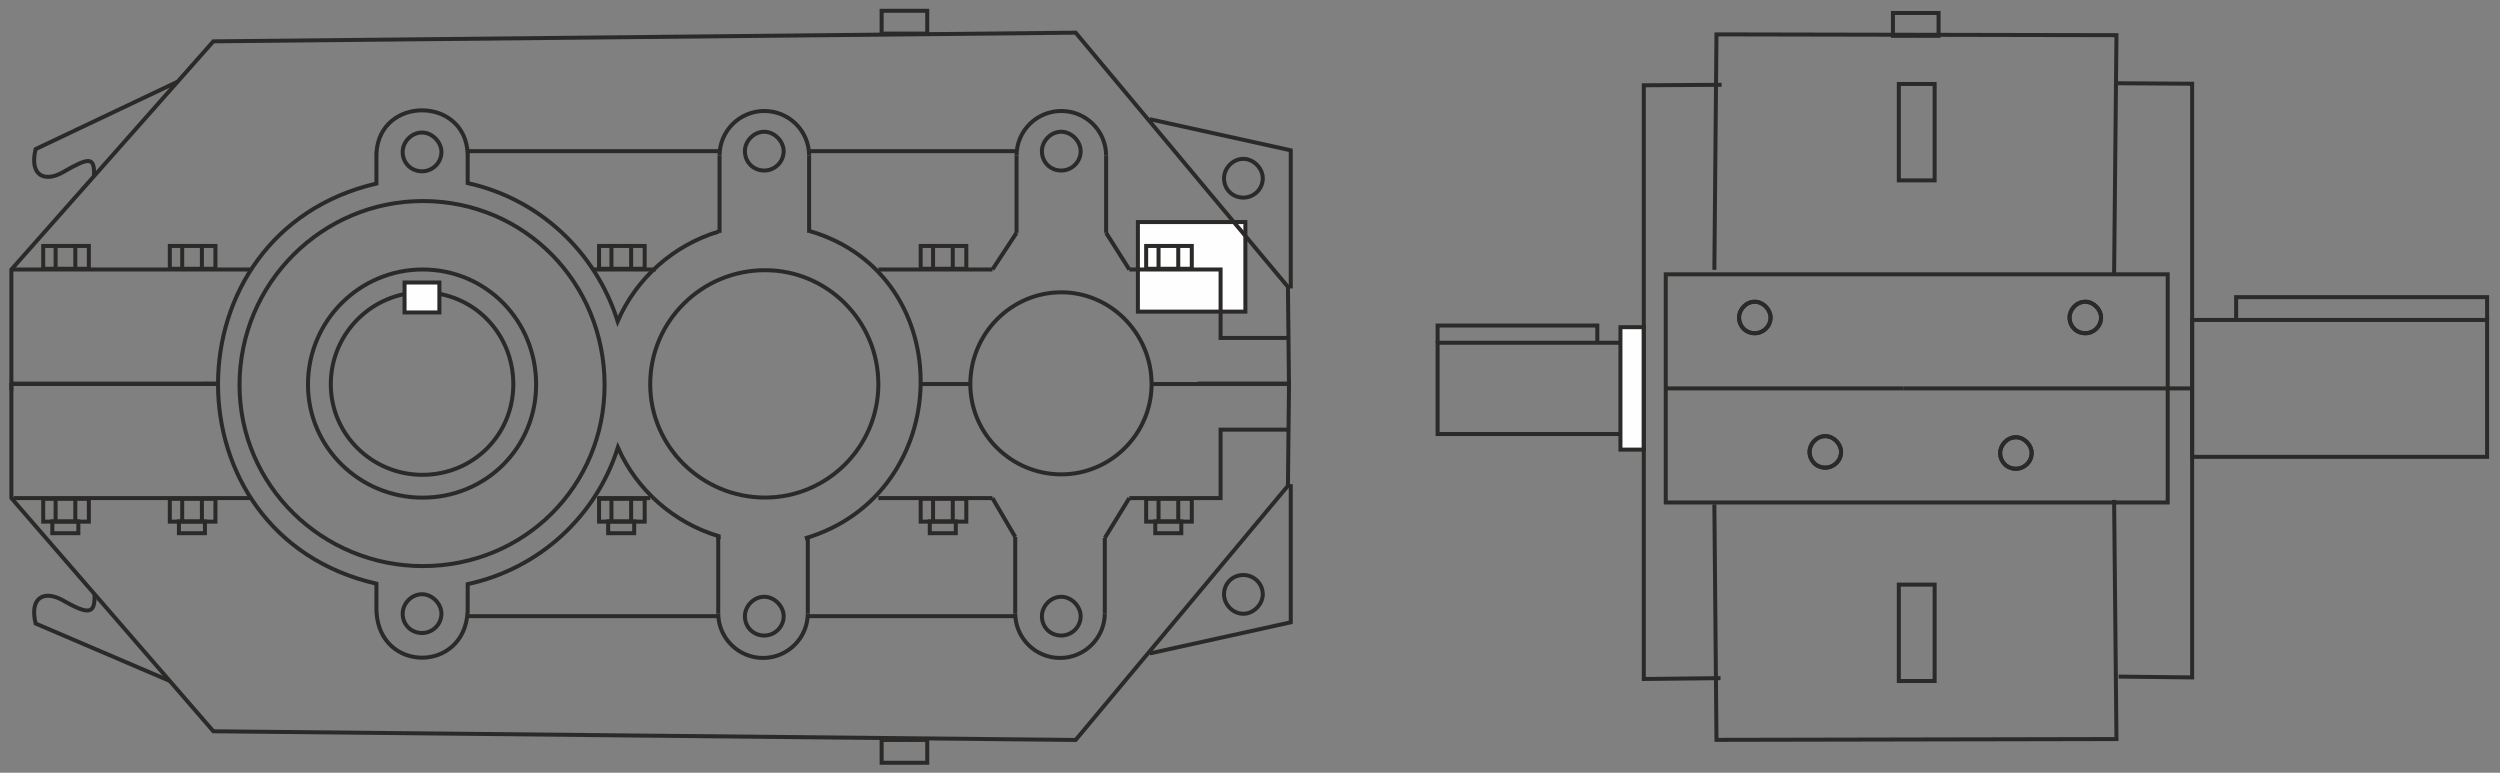 <?xml version="1.0" encoding="UTF-8"?> <svg xmlns="http://www.w3.org/2000/svg" xmlns:xlink="http://www.w3.org/1999/xlink" xml:space="preserve" width="110mm" height="34mm" version="1.1" style="shape-rendering:geometricPrecision; text-rendering:geometricPrecision; image-rendering:optimizeQuality; fill-rule:evenodd; clip-rule:evenodd" viewBox="0 0 11000 3400"><rect x="0" y="0" width="11000" height="3400" fill="#808080" stroke="none"/> <defs> <style type="text/css"> .str0 {stroke:#2B2A29;stroke-width:17.64;stroke-miterlimit:22.926} .fil1 {fill:none} .fil0 {fill:#FEFEFE} </style> </defs> <g id="Слой_x0020_1">  <g id="_1908364329984"> <polygon class="fil0 str0" points="5006.75,977.04 5479.67,977.04 5479.67,1371.14 5006.75,1371.14 "></polygon> <polyline class="fil1 str0" points="50.05,1717.51 50.05,1185.77 938.8,181.89 4732.83,143.73 5666.9,1262.18 5671.75,1717.51 "></polyline> <polyline class="fil1 str0" points="50.05,1682 50.05,2191.61 938.8,3217.62 4732.83,3255.78 5666.9,2137.34 5671.75,1682 "></polyline> <path class="fil1 str0" d="M2258.58 1690.91c0,221.66 -175.98,398.34 -399.95,398.34 -220.77,0 -403.15,-176.68 -403.15,-398.34 0,-224.87 182.38,-404.76 403.15,-404.76 223.97,0 399.95,179.89 399.95,404.76z"></path> <path class="fil1 str0" d="M2358.97 1691.72c0,277.07 -219.97,497.92 -499.94,497.92 -275.96,0 -503.94,-220.85 -503.94,-497.92 0,-281.09 227.98,-505.96 503.94,-505.96 279.97,0 499.94,224.87 499.94,505.96z"></path> <path class="fil1 str0" d="M2660.13 1694.12c0,443.31 -351.95,796.68 -799.9,796.68 -441.54,0 -806.29,-353.37 -806.29,-796.68 0,-449.74 364.75,-809.53 806.29,-809.53 447.95,0 799.9,359.79 799.9,809.53z"></path> <path class="fil1 str0" d="M3563.62 1016.92c665.02,195.57 641.56,1157.26 -22.25,1352.17m-379.31 3.65l0 -13.51c-198.84,-59.85 -361.08,-204.13 -443.36,-390.26 -95.23,302.2 -344.8,532.72 -660.9,601.23l0 121.67 -0.34 0.25c-14.06,268.93 -386.85,268.87 -400.89,-0.02l-0.32 -0.23 0 -123.66c-931.32,-212.67 -927.13,-1545.08 0,-1760.6l0 -134.94 0.32 -0.22c14.06,-249.25 386.81,-249.31 400.89,-0.01l0.34 0.23 0 132.93c314.97,69.49 563.87,302.65 659.87,607.88 81.94,-188.75 244.72,-334.37 444.39,-394.55"></path> <polygon class="fil0 str0" points="1780.03,1374.85 1780.03,1243.05 1933.28,1243.05 1933.28,1374.85 "></polygon> <path class="fil1 str0" d="M5066.97 1690.2c0,217.83 -179.19,397.02 -397.02,397.02 -221.35,0 -400.53,-179.19 -400.53,-397.02 0,-221.34 179.18,-404.04 400.53,-404.04 217.83,0 397.02,182.7 397.02,404.04z"></path> <path class="fil1 str0" d="M3864.75 1690.76c0,274.7 -223.83,498.53 -498.53,498.53 -278.09,0 -505.31,-223.83 -505.31,-498.53 0,-278.09 227.22,-501.92 505.31,-501.92 274.7,0 498.53,223.83 498.53,501.92z"></path> <line class="fil1 str0" x1="52.22" y1="1185.78" x2="1107.59" y2="1185.78"></line> <line class="fil1 str0" x1="59.68" y1="2191.6" x2="1107.59" y2="2191.6"></line> <line class="fil1 str0" x1="50.05" y1="1687.72" x2="953.54" y2="1687.71"></line> <line class="fil1 str0" x1="50.05" y1="1689.66" x2="953.54" y2="1689.67"></line> <line class="fil1 str0" x1="801.67" y1="1179.92" x2="801.67" y2="1086.28"></line> <line class="fil1 str0" x1="244.66" y1="1179.92" x2="244.66" y2="1086.28"></line> <line class="fil1 str0" x1="2690.34" y1="1179.92" x2="2690.34" y2="1086.28"></line> <line class="fil1 str0" x1="4105.48" y1="1179.92" x2="4105.48" y2="1086.28"></line> <line class="fil1 str0" x1="5097.64" y1="1179.92" x2="5097.63" y2="1086.28"></line> <line class="fil1 str0" x1="801.67" y1="2197.46" x2="801.67" y2="2291.1"></line> <line class="fil1 str0" x1="244.66" y1="2197.46" x2="244.66" y2="2291.1"></line> <line class="fil1 str0" x1="2690.34" y1="2197.46" x2="2690.34" y2="2291.1"></line> <line class="fil1 str0" x1="4105.48" y1="2197.46" x2="4105.48" y2="2291.1"></line> <line class="fil1 str0" x1="5097.64" y1="2197.46" x2="5097.63" y2="2291.1"></line> <line class="fil1 str0" x1="888.38" y1="1179.92" x2="888.37" y2="1086.28"></line> <line class="fil1 str0" x1="331.37" y1="1179.92" x2="331.36" y2="1086.28"></line> <line class="fil1 str0" x1="2777.05" y1="1179.92" x2="2777.04" y2="1086.28"></line> <line class="fil1 str0" x1="4192.19" y1="1179.92" x2="4192.18" y2="1086.28"></line> <line class="fil1 str0" x1="5184.34" y1="1179.92" x2="5184.34" y2="1086.28"></line> <line class="fil1 str0" x1="888.38" y1="2197.46" x2="888.37" y2="2291.1"></line> <line class="fil1 str0" x1="331.37" y1="2197.46" x2="331.36" y2="2291.1"></line> <line class="fil1 str0" x1="2777.05" y1="2197.46" x2="2777.04" y2="2291.1"></line> <line class="fil1 str0" x1="4192.19" y1="2197.46" x2="4192.18" y2="2291.1"></line> <line class="fil1 str0" x1="5184.34" y1="2197.46" x2="5184.34" y2="2291.1"></line> <polyline class="fil1 str0" points="4969.04,2191.61 5370.59,2191.61 5370.59,1890.45 5671.75,1890.45 "></polyline> <polyline class="fil1 str0" points="5058.71,524.41 5679.37,661.37 5679.37,1269.3 "></polyline> <polyline class="fil1 str0" points="5058.71,2875.1 5679.37,2738.14 5679.37,2130.22 "></polyline> <path class="fil1 str0" d="M781.58 359.5l-624.95 296.59c-27.62,116.76 38.23,145.86 115.98,104.12 118.38,-68.11 144.61,-74.66 140.93,14.99"></path> <path class="fil1 str0" d="M746.89 2996.07l-590.26 -252.64c-27.62,-116.76 38.23,-145.86 115.98,-104.13 118.38,68.12 146.82,64.14 143.13,-25.52"></path> <line class="fil1 str0" x1="3864.78" y1="1185.77" x2="4366.71" y2="1185.76"></line> <line class="fil1 str0" x1="3864.78" y1="2191.61" x2="4366.71" y2="2191.62"></line> <line class="fil1 str0" x1="2604.59" y1="1185.77" x2="2885.26" y2="1185.77"></line> <line class="fil1 str0" x1="2629.47" y1="2191.61" x2="2860.9" y2="2191.61"></line> <line class="fil1 str0" x1="5270.2" y1="1687.7" x2="5671.75" y2="1687.7"></line> <line class="fil1 str0" x1="5066.97" y1="1689.68" x2="5671.75" y2="1689.68"></line> <line class="fil1 str0" x1="4050.89" y1="1689.69" x2="4269.41" y2="1689.69"></line> <line class="fil1 str0" x1="2061.23" y1="2711.1" x2="3160.88" y2="2711.1"></line> <line class="fil1 str0" x1="3552.6" y1="2711.1" x2="4467.37" y2="2711.1"></line> <line class="fil1 str0" x1="2057.8" y1="665.06" x2="3166.13" y2="665.06"></line> <line class="fil1 str0" x1="3564.62" y1="665.06" x2="4466.36" y2="665.06"></line> <polygon class="fil1 str0" points="3879.12,47.45 4079.89,47.45 4079.89,147.84 3879.12,147.84 "></polygon> <polygon class="fil1 str0" points="3879.13,3255.77 4079.9,3255.77 4079.9,3356.16 3879.13,3356.16 "></polygon> <polygon class="fil1 str0" points="747.16,1082.18 947.93,1082.18 947.93,1182.57 747.16,1182.57 "></polygon> <polygon class="fil1 str0" points="190.15,1082.18 390.92,1082.18 390.92,1182.57 190.15,1182.57 "></polygon> <polygon class="fil1 str0" points="2635.83,1082.18 2836.6,1082.18 2836.6,1182.57 2635.83,1182.57 "></polygon> <polygon class="fil1 str0" points="4050.97,1082.18 4251.74,1082.18 4251.74,1182.57 4050.97,1182.57 "></polygon> <polygon class="fil1 str0" points="5043.12,1082.18 5243.89,1082.18 5243.89,1182.57 5043.12,1182.57 "></polygon> <polygon class="fil1 str0" points="747.16,2295.2 947.93,2295.2 947.93,2194.81 747.16,2194.81 "></polygon> <polygon class="fil1 str0" points="190.15,2295.2 390.92,2295.2 390.92,2194.81 190.15,2194.81 "></polygon> <polygon class="fil1 str0" points="2635.83,2295.2 2836.6,2295.2 2836.6,2194.81 2635.83,2194.81 "></polygon> <polygon class="fil1 str0" points="4050.97,2295.2 4251.74,2295.2 4251.74,2194.81 4050.97,2194.81 "></polygon> <polygon class="fil1 str0" points="5043.12,2295.2 5243.89,2295.2 5243.89,2194.81 5043.12,2194.81 "></polygon> <polygon class="fil1 str0" points="787.23,2346.07 901.73,2346.07 901.73,2294.15 787.23,2294.15 "></polygon> <polygon class="fil1 str0" points="230.22,2346.07 344.72,2346.07 344.72,2294.15 230.22,2294.15 "></polygon> <polygon class="fil1 str0" points="2675.9,2346.07 2790.4,2346.07 2790.4,2294.15 2675.9,2294.15 "></polygon> <polygon class="fil1 str0" points="4091.04,2346.07 4205.54,2346.07 4205.54,2294.15 4091.04,2294.15 "></polygon> <polygon class="fil1 str0" points="5083.2,2346.07 5197.7,2346.07 5197.7,2294.15 5083.2,2294.15 "></polygon> <path class="fil1 str0" d="M5556.25 784.21c0,48.33 -39.8,85.28 -85.28,85.28 -48.33,0 -85.28,-36.95 -85.28,-85.28 0,-42.64 36.95,-85.28 85.28,-85.28 45.48,0 85.28,42.64 85.28,85.28z"></path> <path class="fil1 str0" d="M5556.25 2615.3c0,-48.33 -39.8,-85.28 -85.28,-85.28 -48.33,0 -85.28,36.95 -85.28,85.28 0,42.64 36.95,85.29 85.28,85.29 45.48,0 85.28,-42.65 85.28,-85.29z"></path> <path class="fil1 str0" d="M4754.92 665.06c0,48.33 -39.8,85.29 -85.29,85.29 -48.33,0 -85.28,-36.96 -85.28,-85.29 0,-42.64 36.95,-85.28 85.28,-85.28 45.49,0 85.29,42.64 85.29,85.28z"></path> <path class="fil1 str0" d="M7790.49 1396.95c0,39.29 -32.35,69.33 -69.33,69.33 -39.28,0 -69.32,-30.04 -69.32,-69.33 0,-34.66 30.04,-69.32 69.32,-69.32 36.98,0 69.33,34.66 69.33,69.32z"></path> <path class="fil1 str0" d="M8100.72 1988.34c0,39.29 -32.35,69.33 -69.32,69.33 -39.28,0 -69.32,-30.04 -69.32,-69.33 0,-34.66 30.04,-69.32 69.32,-69.32 36.97,0 69.32,34.66 69.32,69.32z"></path> <path class="fil1 str0" d="M8939.34 1993.19c0,39.29 -32.35,69.33 -69.33,69.33 -39.28,0 -69.32,-30.04 -69.32,-69.33 0,-34.66 30.04,-69.32 69.32,-69.32 36.98,0 69.33,34.66 69.33,69.32z"></path> <path class="fil1 str0" d="M9244.73 1396.95c0,39.29 -32.35,69.33 -69.32,69.33 -39.29,0 -69.33,-30.04 -69.33,-69.33 0,-34.66 30.04,-69.32 69.33,-69.32 36.97,0 69.32,34.66 69.32,69.32z"></path> <path class="fil1 str0" d="M3448.13 665.06c0,48.33 -39.8,85.29 -85.28,85.29 -48.33,0 -85.29,-36.96 -85.29,-85.29 0,-42.64 36.96,-85.28 85.29,-85.28 45.48,0 85.28,42.64 85.28,85.28z"></path> <path class="fil1 str0" d="M7790.49 1396.95c0,39.29 -32.35,69.33 -69.33,69.33 -39.28,0 -69.32,-30.04 -69.32,-69.33 0,-34.66 30.04,-69.32 69.32,-69.32 36.98,0 69.33,34.66 69.33,69.32z"></path> <path class="fil1 str0" d="M8100.72 1988.34c0,39.29 -32.35,69.33 -69.32,69.33 -39.28,0 -69.32,-30.04 -69.32,-69.33 0,-34.66 30.04,-69.32 69.32,-69.32 36.97,0 69.32,34.66 69.32,69.32z"></path> <path class="fil1 str0" d="M8939.34 1993.19c0,39.29 -32.35,69.33 -69.33,69.33 -39.28,0 -69.32,-30.04 -69.32,-69.33 0,-34.66 30.04,-69.32 69.32,-69.32 36.98,0 69.33,34.66 69.33,69.32z"></path> <path class="fil1 str0" d="M9244.73 1396.95c0,39.29 -32.35,69.33 -69.32,69.33 -39.29,0 -69.33,-30.04 -69.33,-69.33 0,-34.66 30.04,-69.32 69.33,-69.32 36.97,0 69.32,34.66 69.32,69.32z"></path> <path class="fil1 str0" d="M1942.31 668.47c0,48.33 -39.8,85.28 -85.28,85.28 -48.33,0 -85.29,-36.95 -85.29,-85.28 0,-42.64 36.96,-85.29 85.29,-85.29 45.48,0 85.28,42.65 85.28,85.29z"></path> <path class="fil1 str0" d="M3448.13 2711.1c0,48.33 -39.8,85.28 -85.28,85.28 -48.33,0 -85.29,-36.95 -85.29,-85.28 0,-42.64 36.96,-85.28 85.29,-85.28 45.48,0 85.28,42.64 85.28,85.28z"></path> <path class="fil1 str0" d="M4754.92 2711.1c0,48.33 -39.8,85.28 -85.29,85.28 -48.33,0 -85.28,-36.95 -85.28,-85.28 0,-42.64 36.95,-85.28 85.28,-85.28 45.49,0 85.29,42.64 85.29,85.28z"></path> <path class="fil1 str0" d="M1942.31 2699.93c0,48.33 -39.8,85.29 -85.28,85.29 -48.33,0 -85.29,-36.96 -85.29,-85.29 0,-42.64 36.96,-85.28 85.29,-85.28 45.48,0 85.28,42.64 85.28,85.28z"></path> <path class="fil1 str0" d="M3560.11 684.74c0,-108.45 -88.23,-196.36 -197.05,-196.36 -108.83,0 -197.06,87.91 -197.06,196.36"></path> <path class="fil1 str0" d="M4866.89 684.74c0,-108.45 -88.22,-196.36 -197.05,-196.36 -108.83,0 -197.05,87.91 -197.05,196.36"></path> <line class="fil1 str0" x1="3166" y1="684.74" x2="3166" y2="1024.51"></line> <line class="fil1 str0" x1="4472.79" y1="684.74" x2="4472.79" y2="1024.51"></line> <line class="fil1 str0" x1="3560.11" y1="684.74" x2="3560.11" y2="1024.51"></line> <line class="fil1 str0" x1="4866.89" y1="684.74" x2="4866.89" y2="1024.51"></line> <path class="fil1 str0" d="M3554.31 2698.61c0,108.16 -88.51,196.37 -197.05,196.37 -108.53,0 -197.05,-88.21 -197.05,-196.37"></path> <path class="fil1 str0" d="M4861.1 2698.61c0,108.16 -88.52,196.37 -197.05,196.37 -108.54,0 -197.06,-88.21 -197.06,-196.37"></path> <line class="fil1 str0" x1="3160.21" y1="2698.61" x2="3160.21" y2="2362.49"></line> <line class="fil1 str0" x1="4466.99" y1="2698.61" x2="4466.99" y2="2362.49"></line> <line class="fil1 str0" x1="3554.31" y1="2698.61" x2="3554.31" y2="2367.03"></line> <line class="fil1 str0" x1="4861.1" y1="2698.61" x2="4861.1" y2="2367.03"></line> <polyline class="fil1 str0" points="4969.04,1185.77 5370.59,1185.77 5370.59,1486.93 5671.75,1486.93 "></polyline> <line class="fil1 str0" x1="4366.71" y1="1185.76" x2="4472.79" y2="1024.51"></line> <line class="fil1 str0" x1="4866.89" y1="1024.51" x2="4969.04" y2="1185.77"></line> <line class="fil1 str0" x1="4366.71" y1="2191.62" x2="4466.99" y2="2362.49"></line> <line class="fil1 str0" x1="4861.1" y1="2367.03" x2="4969.04" y2="2191.61"></line> <polygon class="fil1 str0" points="6325.45,1909.73 6325.45,1508.18 7229.25,1508.18 7229.25,1909.73 "></polygon> <polygon class="fil0 str0" points="7129.9,1978.29 7129.9,1439.62 7232.73,1439.62 7232.73,1978.29 "></polygon> <polyline class="fil1 str0" points="6325.46,1508.18 6325.46,1432.35 7028.17,1432.35 7028.17,1508.18 "></polyline> <polygon class="fil1 str0" points="9645.38,2010.12 9645.38,1407.8 10943.28,1407.8 10943.28,2010.12 "></polygon> <polyline class="fil1 str0" points="9839.01,1407.8 9839.01,1307.41 10943.27,1307.41 10943.27,1407.8 "></polyline> <polyline class="fil1 str0" points="7575.08,373.12 7232.73,375.22 7232.73,2987.49 7570.25,2983.86 "></polyline> <polyline class="fil1 str0" points="9317.49,366.28 9645.39,368.38 9645.39,2980.65 9322.11,2977.02 "></polyline> <polyline class="fil1 str0" points="7543.2,1187.25 7552.48,151.25 9312.45,154.76 9302.05,1207.02 "></polyline> <polyline class="fil1 str0" points="7543.2,2219.35 7552.48,3255.35 9312.45,3251.84 9302.05,2199.58 "></polyline> <polygon class="fil1 str0" points="8354.77,793.63 8354.77,369.51 8512.41,369.51 8512.41,793.63 "></polygon> <polygon class="fil1 str0" points="8354.77,2996.44 8354.77,2572.32 8512.41,2572.32 8512.41,2996.44 "></polygon> <polygon class="fil1 str0" points="7329.32,2210.89 7329.32,1207.02 9537.87,1207.02 9537.87,2210.89 "></polygon> <line class="fil1 str0" x1="7329.32" y1="1708.95" x2="8374.38" y2="1708.95"></line> <line class="fil1 str0" x1="8374.38" y1="1708.95" x2="9645.38" y2="1708.95"></line> <polygon class="fil1 str0" points="8328.98,57.19 8529.75,57.19 8529.75,157.58 8328.98,157.58 "></polygon> </g> </g> </svg> 